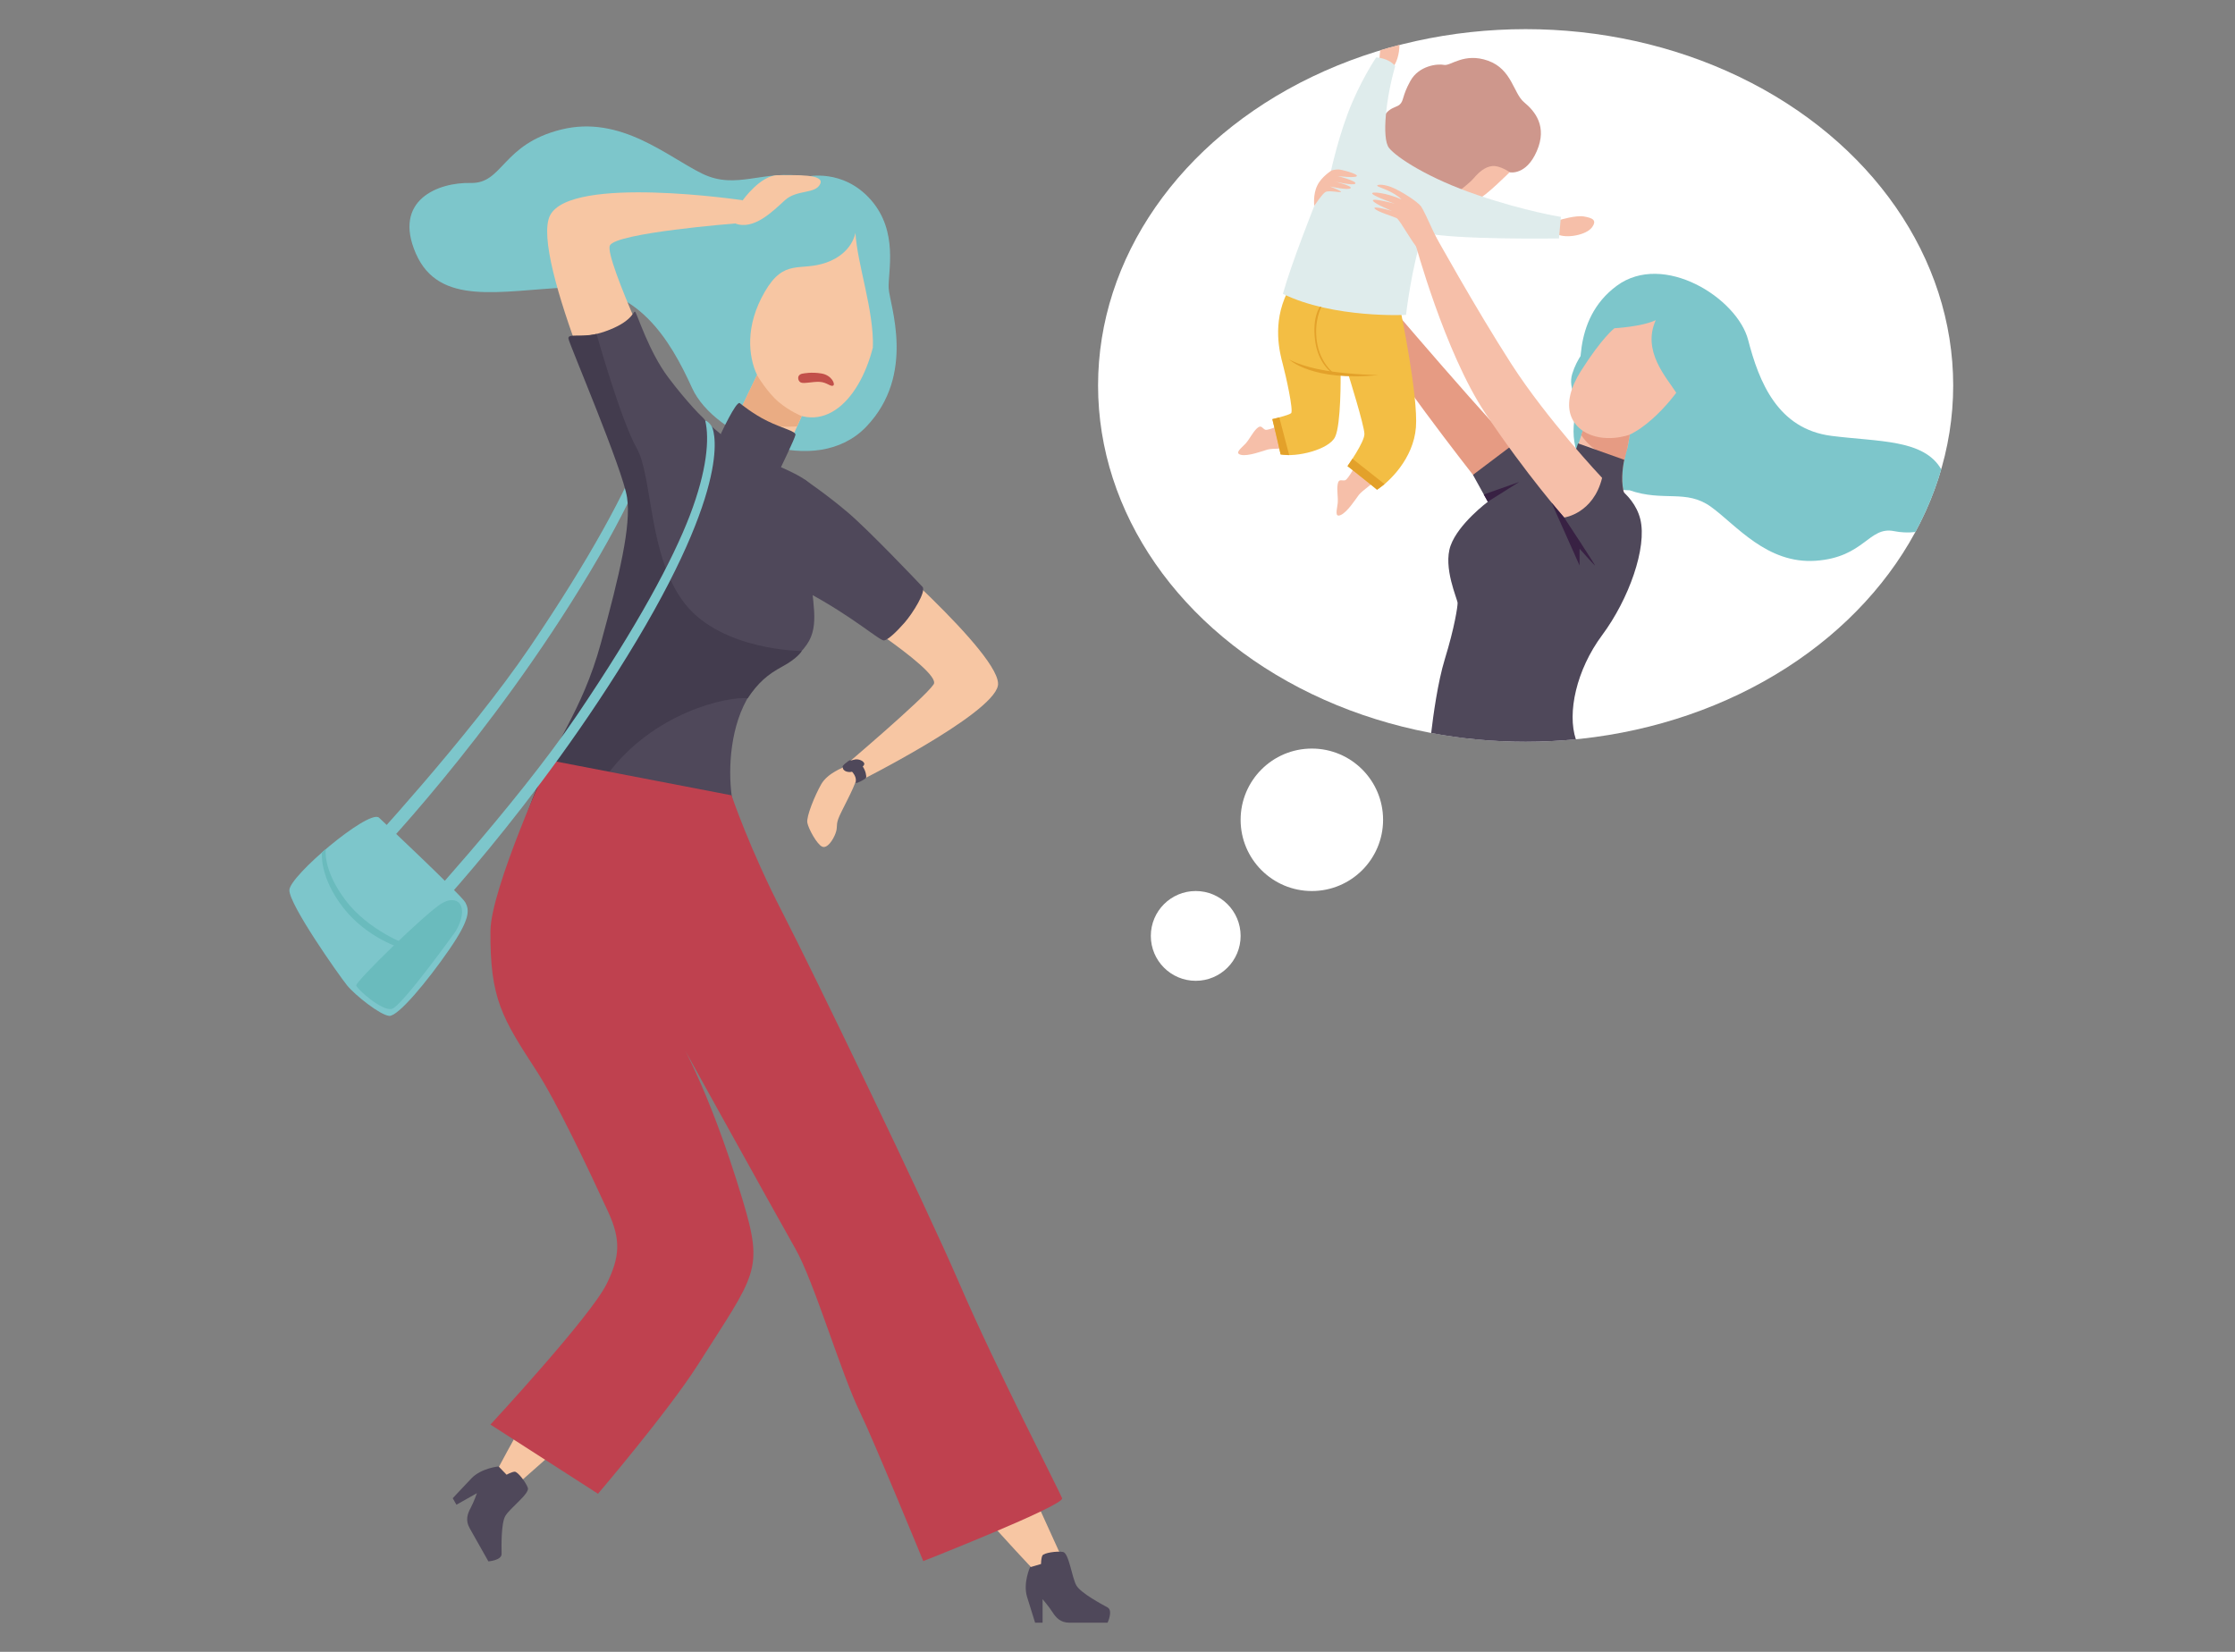 <?xml version="1.0" encoding="utf-8"?>
<!-- Generator: Adobe Illustrator 26.5.0, SVG Export Plug-In . SVG Version: 6.00 Build 0)  -->
<svg version="1.1" id="レイヤー_1" xmlns="http://www.w3.org/2000/svg" xmlns:xlink="http://www.w3.org/1999/xlink" x="0px"
	 y="0px" viewBox="0 0 230 170" style="enable-background:new 0 0 230 170;" xml:space="preserve">
<rect x="0" y="0" width="230" height="170" fill="#808080" stroke="none"/>
<style type="text/css">
	.st0{fill:#7DC6CB;}
	.st1{fill:#F7C6A3;}
	.st2{fill:#4F485A;}
	.st3{fill:#EAAC83;}
	.st4{fill:#433C4E;}
	.st5{fill:#BF414F;}
	.st6{fill:#6ABBBD;}
	.st7{fill:#C2504A;}
	.st8{fill:#FFFFFF;}
	.st9{fill:#E69B83;}
	.st10{fill:#F6BFA9;}
	.st11{fill:#F3BE44;}
	.st12{fill:#CE978C;}
	.st13{fill:#DFECEC;}
	.st14{fill:#E3A12A;}
	.st15{fill:#382143;}
</style>
<path class="st0" d="M66.28,45.7c-0.03,0.08-0.06,0.17-0.09,0.25c-1.75,4.58-5.38,11.37-11.65,20.63
	C48.27,75.84,37.1,87.88,37.1,87.88l0.96,0.88c0,0,12.35-12.66,22.66-29.91c2.59-4.32,4.36-7.86,5.57-10.74V45.7z"/>
<path class="st0" d="M83.03,18.18c0,0,3.72-0.88,6.59,2.39c2.87,3.27,1.75,7.41,1.83,9.08c0.08,1.67,2.87,8.87-2.31,14.27
	c-5.18,5.4-15.61,1.1-17.92-3.99c-2.31-5.1-5.73-10.67-12.74-10.35c-7.01,0.32-13.3,1.99-15.69-3.5c-2.39-5.5,2.31-7.33,5.65-7.25
	c3.35,0.08,3.19-3.98,9.32-5.5c6.13-1.51,10.91,2.79,14.5,4.54C75.84,19.61,78.43,17.4,83.03,18.18"/>
<path class="st1" d="M83.13,102.8l26.16,57.54l-2.95,1.19c0,0-11.55-12.11-14.26-17.44c-2.71-5.34-4.54-10.12-5.34-12.5
	c-0.8-2.39-17.36-25.49-17.36-25.49L83.13,102.8z"/>
<path class="st1" d="M69.18,108.05c0,0,7.98,21.11,6.07,24.09c-1.91,2.99-22.37,20.93-22.37,20.93l-1.71-1.79
	c0,0,6.47-12.25,9.56-15.73c3.82-4.3,6.39-4.25,6.63-4.96c0.24-0.71-9.3-18.35-8.88-18.51C58.89,111.92,69.18,108.05,69.18,108.05"
	/>
<path class="st2" d="M106,161.29c0,0-0.74,1.63-0.31,3.04c0.43,1.41,0.83,2.67,0.83,2.67h0.77v-2.42c0,0,0.64,0.74,1.01,1.32
	c0.37,0.58,0.83,1.1,1.75,1.1c0.92,0,3.93,0,3.93,0s0.58-1.24,0-1.57c-0.58-0.32-2.75-1.47-3.21-2.26s-0.77-3.35-1.38-3.45
	c-0.61-0.11-1.98,0.09-2.12,0.37c-0.14,0.28-0.14,0.87-0.14,0.87L106,161.29z"/>
<path class="st2" d="M51.31,150.92c0,0-1.78,0.16-2.8,1.23c-1.02,1.07-1.92,2.04-1.92,2.04l0.38,0.67l2.11-1.19
	c0,0-0.32,0.92-0.65,1.53c-0.33,0.61-0.55,1.27-0.1,2.07c0.45,0.8,1.93,3.42,1.93,3.42s1.37-0.1,1.36-0.77
	c-0.01-0.67-0.07-3.12,0.38-3.9c0.45-0.79,2.54-2.32,2.32-2.9c-0.21-0.59-1.05-1.68-1.36-1.66c-0.31,0.02-0.83,0.31-0.83,0.31
	L51.31,150.92z"/>
<path class="st1" d="M75.68,30.75c0.39,6.43,4.05,12.44,8.11,12.2c4.06-0.24,6.98-6.65,6.59-13.08s-3.93-10.44-7.99-10.19
	C78.33,19.92,75.29,24.32,75.68,30.75"/>
<path class="st2" d="M72.44,43.12c0,0,2.33,2.57,6.27,4.24c3.94,1.67,4.96,2.27,5.08,3.4s-0.42,4.6-0.36,7.83
	c0.06,3.23,1.02,5.73-0.42,7.77c-1.79,2.54-3.7,1.79-5.79,5.02c-2.09,3.23-2.29,7.67-1.93,10.47c0.36,2.81,9.76,23.69,9.76,23.69
	l-16.9-5.88l-8.55,16.51c0,0-7.33-15.33-7.17-23.3s5.75-16.69,8.06-21.62c2.31-4.94,4.36-18.92,5.71-23.3
	C67.56,43.58,70.15,40.52,72.44,43.12"/>
<path class="st1" d="M88.59,54.89c0,0,14.73,12.66,14.1,15.69c-0.64,3.03-14.62,10-14.62,10l-1.31-1.63c0,0,8.37-7.09,9.32-8.52
	s-11.54-9.16-11.54-9.16L88.59,54.89z"/>
<path class="st1" d="M86.86,78.95c0,0-1.69,0.6-2.35,1.76c-0.66,1.16-1.54,3.32-1.43,3.95c0.11,0.63,0.99,2.23,1.52,2.47
	c0.52,0.24,1.13-0.68,1.38-1.36c0.25-0.68,0.03-0.75,0.28-1.48c0.25-0.73,1.67-3.2,1.83-4.03C88.23,79.45,86.86,78.95,86.86,78.95"
	/>
<path class="st1" d="M68.73,40.44c0,0-6.57-13.86-5.97-15.17c0.6-1.31,12.88-2.27,12.88-2.27l0.8-2.39c0,0-17.68-2.63-19.83,1.55
	c-2.15,4.18,7.83,25.93,7.83,25.93L68.73,40.44z"/>
<polygon class="st1" points="82.51,42.82 80.17,48 74.89,44.9 78.03,38.33 "/>
<path class="st3" d="M77.9,38.6c0,0,1.07,1.8,2.24,2.78c1.17,0.98,2.36,1.44,2.36,1.44l-0.48,1.06c0,0-1.79,0.16-3.33-0.19
	c-1.54-0.36-2.57-1.38-2.57-1.38L77.9,38.6z"/>
<path class="st2" d="M76.13,41.49c0,0,1.35,1.12,2.86,1.85c1.51,0.74,2.93,1.04,2.87,1.41c-0.06,0.38-1.61,3.58-1.61,3.58l-4.6-1.71
	l-1.48-1.95C74.17,44.68,75.77,41.21,76.13,41.49"/>
<path class="st0" d="M88.03,23.95c0,0-0.28,2.11-2.99,3.07c-2.71,0.96-4.33-0.48-6.35,3.03c-2.02,3.5-1.68,6.59-0.79,8.55
	c-4.73-1.43-3.69-11.86-0.23-17.35c3.46-5.5,10.75-1.4,12.31,2.71c1.55,4.11,1.3,9.19-0.15,11.8
	C89.94,31.91,88.23,27.26,88.03,23.95"/>
<path class="st1" d="M76.44,20.6c0,0,1.82-2.57,3.61-2.57c1.8,0,4.86-0.15,4.35,0.91c-0.51,1.06-2.38,0.54-3.62,1.66
	c-1.23,1.12-3.22,3.15-5.14,2.39C75.24,21.56,76.44,20.6,76.44,20.6"/>
<path class="st2" d="M82.78,49.34c0,0,2.26,1.52,4.47,3.4c2.21,1.88,7.26,7.2,7.68,7.65c0.42,0.45-0.99,2.72-1.85,3.7
	c-0.87,0.99-1.67,1.73-2.09,1.82c-0.42,0.09-3.2-2.45-7.97-4.99C81.61,56.92,82.78,49.34,82.78,49.34"/>
<path class="st2" d="M72.44,43.12c0,0-1.76-1.72-3.7-4.32c-1.95-2.6-3.16-6.45-3.36-6.69c-0.2-0.24-0.12,0.82-2.63,1.82
	c-2.51,1.01-3.78,0.45-4.1,0.77c-0.32,0.32,3.85,9.1,5.26,13.02c1.41,3.92,0.73,7.17,0.73,7.17S71.98,47.88,72.44,43.12"/>
<path class="st4" d="M61.39,34.37c0,0,2.49,8.86,4.14,11.77c1.65,2.91,1.17,11.27,5,16.05c3.82,4.78,11.98,4.81,11.98,4.81
	s-0.4,0.73-1.97,1.58c-1.57,0.85-2.48,1.64-3.6,3.28c-2.09-0.2-9.69,1.44-14.43,7.85c-4.74,6.41-4.78,12.5-3.46,18.84
	c1.31,6.33,5.95,15.39,5.95,15.39l-5.4,2.25c0,0-4.58-8.12-6.41-16.37c-1.83-8.24-0.56-11.79,1.59-17.56
	c2.15-5.77,5.1-8.93,7.05-16.05c1.95-7.12,3.13-12.14,2.7-15.01c-0.43-2.87-5.94-15.77-6.03-16.34
	C58.4,34.28,59.67,34.75,61.39,34.37"/>
<path class="st5" d="M75.28,81.85l-18.74-3.61c0,0-6.04,13.2-6.07,17.59c-0.05,6.97,1.22,8.95,4.71,14.33
	c2.06,3.17,5.28,9.94,7.41,14.57c1.31,2.86,1.22,4.62-0.18,7.44c-1.69,3.38-11.94,14.44-11.94,14.44l11.07,7.12
	c0,0,7.23-8.49,10.26-13.25c5.99-9.43,6.81-9.68,4.64-16.93c-3.67-12.23-7.05-17.45-7.05-17.45s10.62,19.18,12.47,22.43
	c1.95,3.43,4.68,12.82,6.67,16.87c1.32,2.7,6.48,15.26,6.48,15.26s14.56-5.73,14.29-6.47c-0.27-0.73-6.87-13.51-10.54-22.03
	c-3.67-8.52-15.24-32.44-18.21-38.19C77.14,87.38,75.28,81.85,75.28,81.85"/>
<path class="st0" d="M38.97,84.12c0,0,8.52,8,8.92,8.76c0.4,0.76,0.56,1.63-1.67,4.86c-2.23,3.23-5.26,6.89-6.17,6.81
	c-0.92-0.08-3.5-2.11-4.34-3.15c-0.84-1.04-5.97-8.32-5.93-9.8C29.81,90.14,37.77,83.41,38.97,84.12"/>
<path class="st6" d="M33.53,87.38c0,0-0.37,2.08,2.02,5.26c2.39,3.17,6.36,4.58,6.36,4.58l-0.54,0.39c0,0-3.58-1.02-6.06-4.21
	c-2.48-3.2-2.18-5.67-2.18-5.67L33.53,87.38z"/>
<path class="st0" d="M73.26,43.91c0,0,2.59,4.75-7.73,22C55.21,83.17,42.87,95.83,42.87,95.83l-0.96-0.88
	c0,0,11.17-12.05,17.44-21.31S69.25,57.6,71,53.02c1.75-4.58,2.03-7.87,1.57-9.75C72.99,43.42,73.26,43.91,73.26,43.91"/>
<path class="st6" d="M46.9,95.83c0,0-5.59,7.81-6.6,8.01c-1.02,0.21-3.55-2.03-3.64-2.42c-0.09-0.39,7.08-7.38,8.75-8.42
	C47.08,91.96,48.39,93.22,46.9,95.83"/>
<path class="st2" d="M86.75,78.95c0,0,0.53-0.08,1.02,0.57c0.5,0.65,0.22,0.98,0.29,1.06c0.07,0.09,1.03-0.4,1.07-0.55
	c0.05-0.15-0.04-0.71-0.36-1.17c-0.31-0.46-1.2-0.62-1.31-0.62C87.37,78.24,86.49,78.92,86.75,78.95"/>
<path class="st2" d="M87.89,78.19c0.26-0.11,0.87,0,1.04,0.35c0.16,0.35-0.99,0.96-1.58,0.91c-0.59-0.04-0.9-0.53-0.25-0.91
	C87.75,78.16,87.89,78.19,87.89,78.19"/>
<path class="st7" d="M82.67,38.44c0,0,0.84-0.18,1.88,0c1.05,0.18,1.45,1.13,1.18,1.25c-0.27,0.12-0.63-0.34-1.37-0.39
	c-0.75-0.04-1.63,0.22-1.96,0.06C82.07,39.2,81.95,38.51,82.67,38.44"/>
<g>
	<ellipse class="st8" cx="157" cy="39.67" rx="44" ry="36.67"/>
	<g>
		<path class="st0" d="M188.49,44.86c-5.55-0.7-7.47-5.55-8.59-9.87s-8.72-9.12-13.52-5.58c-4.8,3.54-3.59,9.57-3.75,10.89
			c-0.17,1.32-1.6,4.43,0.2,7.38c1.81,2.96,4.85,2.77,4.85,2.77c3.51,1.23,5.84-0.15,8.41,1.72c2.57,1.86,5.74,5.89,10.76,5.54
			c5.02-0.35,5.45-3.57,8.06-3.05c0.68,0.14,1.46,0.18,2.2,0.09c1.12-2.06,2.01-4.21,2.66-6.45
			C197.98,45.2,193.38,45.48,188.49,44.86z"/>
	</g>
	<path class="st9" d="M151.58,48.87c0,0-9.16-11.67-11.65-16.43c-2.49-4.76,1.75-2.6,1.75-2.6s12.39,14.64,16.38,18.38
		C162.04,51.96,151.58,48.87,151.58,48.87"/>
	<path class="st10" d="M139.59,47.74c0,0-0.85,1.57-1.15,1.68c-0.3,0.11-0.68-0.23-0.78,0.41c-0.11,0.64,0.06,1.32,0,1.96
		c-0.06,0.64-0.36,1.51,0.32,1.21c0.68-0.3,1.53-1.64,1.85-2.06c0.32-0.43,1.85-1.51,1.85-1.51L139.59,47.74z"/>
	<path class="st10" d="M132.15,43.58c0,0-1.62,0.75-1.93,0.65c-0.3-0.09-0.4-0.59-0.87-0.15c-0.47,0.45-0.74,1.09-1.17,1.57
		c-0.43,0.47-1.19,0.99-0.47,1.16c0.72,0.17,2.21-0.39,2.72-0.54c0.51-0.15,2.39-0.1,2.39-0.1L132.15,43.58z"/>
	<path class="st10" d="M160.5,22.64c0,0,1.66-0.51,2.51-0.36c0.85,0.15,1.38,0.36,0.81,1.13c-0.57,0.77-2.61,1.17-3.57,0.7
		C159.29,23.64,160.5,22.64,160.5,22.64"/>
	<path class="st10" d="M143.25,7.03c0.48-0.49,0.77-1.52,0.76-2.41c-0.66,0.17-1.32,0.35-1.97,0.55c-0.08,0.61-0.1,1.14-0.1,1.14
		S142.5,7.79,143.25,7.03z"/>
	<path class="st11" d="M144.15,32.05c0,0,1.81,8.74,1.56,11.94c-0.26,3.21-2.72,5.59-4,6.41c-1.22-1.11-3.04-2.43-3.04-2.43
		s1.74-2.45,1.74-3.3c0-0.85-1.64-6.08-1.64-6.08h-0.81c0,0,0.06,5.08-0.57,6.38c-0.62,1.3-3.97,2.13-5.61,1.79
		c-0.28-1.42-0.85-3.63-0.85-3.63s1.64-0.37,1.93-0.6c0.28-0.23-0.54-3.89-0.85-5.05c-0.31-1.16-1.11-4.17,0.45-7.37
		C134.03,26.91,144.15,32.05,144.15,32.05"/>
	<path class="st10" d="M162.18,46.46c0,0,2.36,3.37,4.94,4.65c0.05,0.02,0.1,0.05,0.14,0.07c-0.03-0.08-0.06-0.16-0.08-0.24
		c-0.39-1.23-0.23-2.65-0.03-3.63c0.15-0.72,0.32-1.2,0.32-1.2c0.96-1.41,0.55-2.18,0.49-2.23c-0.06-0.04-0.38-0.13-0.38-0.13
		l-4.59,0.26l-0.54,1.63L162.18,46.46z"/>
	<path class="st12" d="M154.72,17.7l0.64,0.03c0,0,1.69,0.37,2.79-2.18c1.11-2.55-0.2-4.11-1.3-5.02c-1.11-0.91-1.25-3.4-3.71-4.28
		c-2.47-0.88-3.87,0.57-4.53,0.43c-0.66-0.14-2.59,0.06-3.47,1.65c-0.88,1.59-0.65,2.04-1.11,2.44c-0.45,0.4-1.67,0.26-2.01,2.52
		c-0.34,2.27,0.57,3.63,0.57,3.63s5.39,2.58,5.81,2.72c0.43,0.14,2.79,0.14,2.79,0.14L154.72,17.7z"/>
	<path class="st0" d="M171.05,30.03c0,0-1.62-1.62-4.37,0.17c-2.75,1.79-2.35,4-2.95,4.91c-0.6,0.91-1.42,1.73-1.93,3.35
		c-0.51,1.62,0.77,3.12,0.77,3.12l5.15,3.15l-0.24,1.39c0,0,3.03-0.37,4.34-0.85c1.3-0.48,6.01-3.72,5.95-8.62
		C177.71,31.74,173.8,29.47,171.05,30.03"/>
	<path class="st10" d="M155.36,17.72c0,0-2.66,2.64-3.17,2.7c-0.51,0.06-2.08-0.74-2.08-0.74s1.06-0.77,1.57-1.36
		c0.51-0.6,1.15-1.17,1.91-1.23C154.36,17.02,155.36,17.72,155.36,17.72"/>
	<path class="st13" d="M160.63,22.32c0,0-3.57-0.55-8.59-2.25c-5.02-1.7-8.33-3.87-9.1-4.85c-0.77-0.98-0.3-5.19,0.64-8.42
		c-0.68-0.85-1.96-0.89-1.96-0.89s-1.7,2.51-2.93,5.79c-1.23,3.28-1.91,6.76-1.91,6.76l-1.53,2.74c0,0-2.34,5.85-3.23,9.04
		c5.19,2.55,12.67,2.17,12.67,2.17s0.6-5.19,1.79-8.47c3.1,0.77,13.95,0.6,13.95,0.6L160.63,22.32z"/>
	<path class="st10" d="M172.5,40.42c0,0-4.02,5.6-7.62,4.76c-3.59-0.85-4.38-3.54-2.19-7c2.19-3.46,3.45-4.4,3.45-4.4
		s2.81-0.15,4.25-0.83C168.96,36.14,171.48,38.82,172.5,40.42"/>
	<path class="st9" d="M167.72,44.73c0,0-2.69,1.02-4.84-0.39l-0.15,0.44c0,0,1.23,2.17,4.39,2.69l0.35-1.36L167.72,44.73z"/>
	<path class="st2" d="M160.65,50.57l5.92,2.11l0.55-1.56l0.06-0.17c-0.39-1.23-0.23-2.65-0.03-3.63l-4.7-1.67l-0.05-0.02
		L160.65,50.57z"/>
	<path class="st10" d="M148.61,26.28c0,0-2-4.54-2.37-5.04c-0.37-0.5-2.11-1.62-3.1-2c-0.99-0.37-1.61-0.21-1.36-0.07
		c0.25,0.15,1.61,0.53,2.46,1.36c-1.46-0.67-3.26-0.88-3.01-0.58c0.25,0.3,2.32,1.02,2.32,1.02s-2.44-0.66-2.26-0.31
		c0.18,0.34,1.97,1.05,1.97,1.05s-2.06-0.58-1.8-0.25c0.26,0.33,1.84,0.79,2.25,0.98c0.41,0.19,1.94,3.26,2.96,3.97
		C147.68,27.13,148.61,26.28,148.61,26.28"/>
	<path class="st2" d="M164.87,65.37c2.75-3.7,4.65-9.02,3.93-11.94c-0.72-2.92-3.93-4.25-3.93-4.25l-9.17-3.42l-4.12,3.11l1.53,2.77
		c0,0-3.02,2.25-3.83,4.51c-0.81,2.25,0.72,5.53,0.72,5.91c0,0.38-0.3,2.47-1.32,5.79c-0.72,2.35-1.19,5.79-1.4,7.59
		c3.13,0.59,6.38,0.9,9.72,0.9c1.75,0,3.48-0.09,5.17-0.25C161.26,73.36,162.22,68.94,164.87,65.37z"/>
	<path class="st10" d="M164.87,49.18c0,0-5.67-6.01-9.35-11.74c-3.69-5.73-7.99-13.5-7.99-13.5l-1.93,0.96
		c0,0,3.06,11.35,7.26,17.64c4.2,6.3,8.11,10.72,8.11,10.72S163.96,52.87,164.87,49.18"/>
	<path class="st10" d="M137.06,17.53c0,0,0.34-0.09,0.66-0.09c0.32,0,2.02,0.45,1.91,0.68c-0.11,0.23-1.96,0-1.96,0
		s1.98,0.51,1.81,0.77c-0.17,0.26-2.23-0.23-2.23-0.23s1.93,0.45,1.74,0.7c-0.19,0.26-2.13-0.17-2.13-0.17s1.32,0.51,1.13,0.57
		c-0.19,0.06-1.25-0.19-1.59,0c-0.34,0.19-1.15,1.43-1.15,1.43s-0.15-1.15,0.3-2.08C135.99,18.17,137.06,17.53,137.06,17.53"/>
	<polygon class="st14" points="138.67,47.97 141.71,50.4 142.48,49.82 139.18,47.21 	"/>
	<polygon class="st14" points="130.94,43.14 131.79,46.77 132.67,46.84 131.65,42.96 	"/>
	<path class="st14" d="M141.85,38.6c0,0-2.75-0.03-5.36-0.45c-2.61-0.43-3.83-1.16-3.83-1.16S135,39.29,141.85,38.6"/>
	<path class="st14" d="M135.98,31.6c0,0-0.78,1.37-0.46,3.57c0.32,2.19,1.74,3.25,1.74,3.25h-0.14c0,0-1.49-0.97-1.79-3.41
		c-0.3-2.44,0.51-3.44,0.51-3.44L135.98,31.6z"/>
	<path class="st15" d="M160.96,53.26c0,0,3.37,5.11,3.17,4.94c-0.2-0.17-1.58-1.73-1.58-1.73v1.73l-2.88-6.46L160.96,53.26z"/>
	<polygon class="st15" points="153.11,51.63 156.34,49.6 152.69,50.89 	"/>
	<circle class="st8" cx="135" cy="84.37" r="7.33"/>
	<circle class="st8" cx="123.05" cy="96.32" r="4.62"/>
</g>
</svg>
